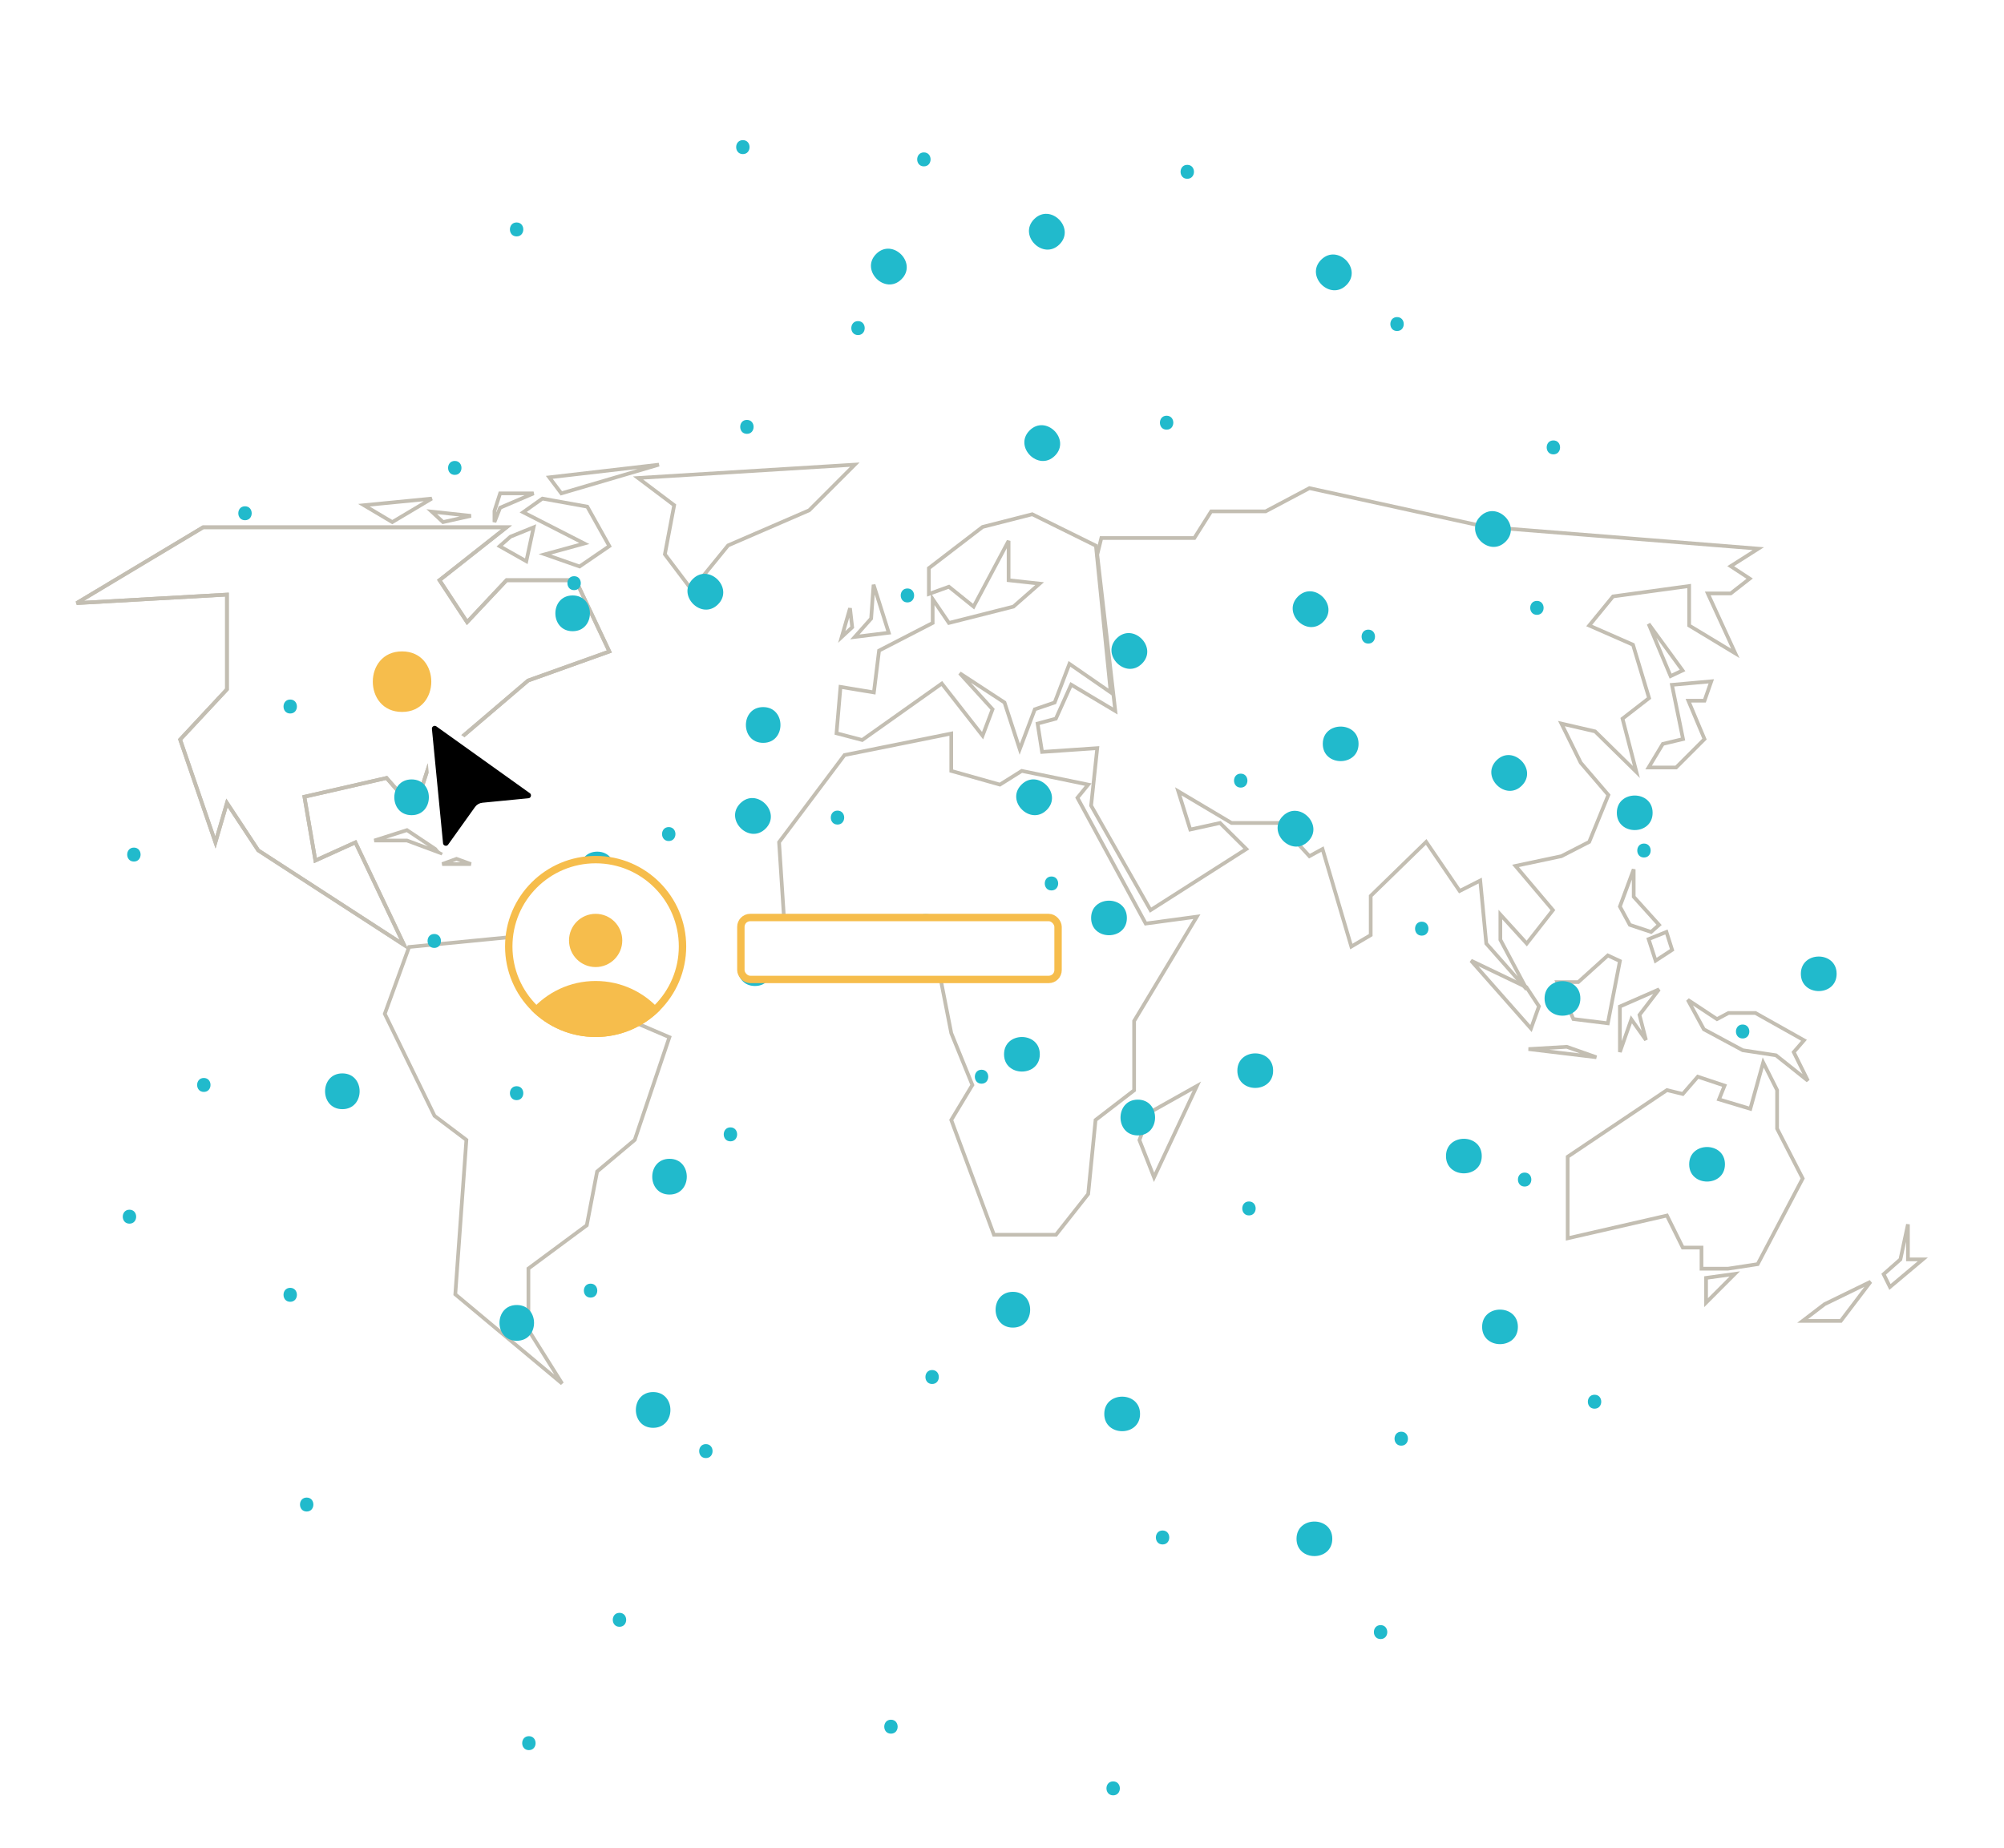 <svg xmlns="http://www.w3.org/2000/svg" width="271" height="250" viewBox="0 0 271 250" fill="none"><rect width="270" height="250" transform="translate(0.192)" fill="white"></rect><path fill-rule="evenodd" clip-rule="evenodd" d="M27.464 71.325L10.364 81.58L30.689 80.428V93.244L24.36 100.036L29.131 113.948L30.689 108.61L34.921 115.025L54.649 127.824L48.061 113.948L42.649 116.397L41.165 107.772L52.275 105.232L56.061 109.56L58.031 103.469L71.415 92.053L82.401 88.123L77.85 78.482H68.501L63.168 84.153L59.433 78.482L68.501 71.325H27.464Z" stroke="#C3BEB2" stroke-width="0.5"></path><path fill-rule="evenodd" clip-rule="evenodd" d="M27.464 71.325L10.364 81.58L30.689 80.428V93.244L24.36 100.036L29.131 113.948L30.689 108.61L34.921 115.025L54.649 127.824L48.061 113.948L42.649 116.397L41.165 107.772L52.275 105.232L56.061 109.56L58.031 103.469L71.415 92.053L82.401 88.123L77.85 78.482H68.501L63.168 84.153L59.433 78.482L68.501 71.325H27.464Z" stroke="#C3BEB2" stroke-width="0.5"></path><path fill-rule="evenodd" clip-rule="evenodd" d="M50.62 113.694H55.033L59.801 115.465L55.033 112.287L50.62 113.694Z" stroke="#C3BEB2" stroke-width="0.5"></path><path fill-rule="evenodd" clip-rule="evenodd" d="M61.734 116.172L59.801 116.878H63.685L61.734 116.172Z" stroke="#C3BEB2" stroke-width="0.5"></path><path fill-rule="evenodd" clip-rule="evenodd" d="M49.208 68.34L53.047 70.62L58.389 67.441L49.208 68.34Z" stroke="#C3BEB2" stroke-width="0.5"></path><path fill-rule="evenodd" clip-rule="evenodd" d="M58.389 69.207L59.912 70.62L63.685 69.778L58.389 69.207Z" stroke="#C3BEB2" stroke-width="0.5"></path><path fill-rule="evenodd" clip-rule="evenodd" d="M67.629 66.735L66.864 69.111V70.62L67.629 68.677L72.16 66.735H67.629Z" stroke="#C3BEB2" stroke-width="0.5"></path><path fill-rule="evenodd" clip-rule="evenodd" d="M70.748 69.289L73.347 67.441L79.416 68.531L82.401 73.868L78.376 76.623L73.68 74.98L79.014 73.518L70.748 69.289Z" stroke="#C3BEB2" stroke-width="0.5"></path><path fill-rule="evenodd" clip-rule="evenodd" d="M69.026 72.595L67.57 73.882L71.174 75.916L72.16 71.325L69.026 72.595Z" stroke="#C3BEB2" stroke-width="0.5"></path><path fill-rule="evenodd" clip-rule="evenodd" d="M74.279 64.569L75.907 66.735L89.11 62.851L74.279 64.569Z" stroke="#C3BEB2" stroke-width="0.5"></path><path fill-rule="evenodd" clip-rule="evenodd" d="M86.285 64.654L91.168 68.336L89.91 74.978L93.55 79.8L98.459 73.775L109.426 69.025L115.594 62.851L86.285 64.654Z" stroke="#C3BEB2" stroke-width="0.5"></path><path fill-rule="evenodd" clip-rule="evenodd" d="M114.947 82.272L115.241 84.845L113.828 86.157L114.947 82.272Z" stroke="#C3BEB2" stroke-width="0.5"></path><path fill-rule="evenodd" clip-rule="evenodd" d="M117.804 83.671L118.133 79.094L120.184 85.588L115.594 86.156L117.804 83.671Z" stroke="#C3BEB2" stroke-width="0.5"></path><path fill-rule="evenodd" clip-rule="evenodd" d="M126.125 81.028V84.262L118.873 88.004L118.174 93.659L113.659 92.912L113.122 99.184L116.596 100.096L127.361 92.461L132.875 99.511L134.223 95.941L129.782 91.061L135.839 95.025L137.9 101.34L139.94 95.941L142.622 95.025L144.618 89.798L150.2 93.659L148.201 73.818L139.591 69.56L132.875 71.276L125.61 76.852V80.344L128.32 79.365L131.661 82.054L136.392 73.158V78.486L140.59 78.944L137.047 82.054L128.32 84.262L126.125 81.028Z" stroke="#C3BEB2" stroke-width="0.5"></path><path fill-rule="evenodd" clip-rule="evenodd" d="M148.38 75.019L150.821 96.173L144.854 92.612L142.784 97.211L140.312 97.875L140.919 101.709L148.38 101.198L147.552 108.975L155.586 123.108L168.543 114.844L164.985 111.32L160.956 112.207L159.338 107.036L166.54 111.32H172.968L177.071 115.81L178.843 114.844L182.739 128.036L185.36 126.485V121.19L192.861 113.881L197.39 120.517L200.173 119.106L200.989 127.626L206.462 133.827L202.893 127.116V123.707L206.462 127.626L210.001 123.108L204.942 117.125L211.149 115.81L214.908 113.881L217.501 107.532L213.758 103.167L211.149 97.875L215.704 98.931L221.291 104.423L219.414 97.211L223.002 94.425L220.83 87.21L214.908 84.611L218.131 80.673L228.424 79.267V84.611L234.668 88.381L230.942 80.272H234.043L236.608 78.269L234.043 76.585L237.773 74.216L200.989 71.275L177.071 66.028L171.146 69.172H163.786L161.511 72.778H148.934L148.38 75.019Z" stroke="#C3BEB2" stroke-width="0.5"></path><path fill-rule="evenodd" clip-rule="evenodd" d="M225.915 91.453L227.533 90.689L222.942 84.391L225.915 91.453Z" stroke="#C3BEB2" stroke-width="0.5"></path><path fill-rule="evenodd" clip-rule="evenodd" d="M231.417 92.159L230.499 94.782H228.318L230.499 99.97L226.663 103.812H222.942L224.863 100.624L227.595 99.97L226.097 92.635L231.417 92.159Z" stroke="#C3BEB2" stroke-width="0.5"></path><path fill-rule="evenodd" clip-rule="evenodd" d="M220.925 117.584L219.058 122.623L220.403 125.105L223.276 126.059L224.355 125.105L220.925 121.302V117.584Z" stroke="#C3BEB2" stroke-width="0.5"></path><path fill-rule="evenodd" clip-rule="evenodd" d="M222.942 127.028L223.886 129.944L226.12 128.486L225.352 126.06L222.942 127.028Z" stroke="#C3BEB2" stroke-width="0.5"></path><path fill-rule="evenodd" clip-rule="evenodd" d="M219.058 129.994L217.425 138.418L212.766 137.84L210.583 132.843H213.429L217.425 129.237L219.058 129.994Z" stroke="#C3BEB2" stroke-width="0.5"></path><path fill-rule="evenodd" clip-rule="evenodd" d="M219.058 136.147V142.302L220.606 137.88L222.582 140.68L221.706 137.284L224.355 133.827L219.058 136.147Z" stroke="#C3BEB2" stroke-width="0.5"></path><path fill-rule="evenodd" clip-rule="evenodd" d="M215.88 143.009L211.874 141.597L206.699 141.904L215.88 143.009Z" stroke="#C3BEB2" stroke-width="0.5"></path><path fill-rule="evenodd" clip-rule="evenodd" d="M207.037 139.124L208.111 136.114L206.416 133.532L198.93 129.943L207.037 139.124Z" stroke="#C3BEB2" stroke-width="0.5"></path><path fill-rule="evenodd" clip-rule="evenodd" d="M228.239 135.24L230.412 139.23L235.671 142.061L240.162 142.744L244.482 146.187L242.566 142.319L243.954 140.714L237.388 137.024H233.741L232.188 137.852L228.239 135.24Z" stroke="#C3BEB2" stroke-width="0.5"></path><path fill-rule="evenodd" clip-rule="evenodd" d="M238.436 143.715L236.696 149.983L232.46 148.71L233.211 146.849L229.592 145.637L227.564 147.978L225.419 147.454L211.996 156.466V167.498L225.419 164.422L227.564 168.755H230.094V171.611H233.674L237.69 170.995L243.776 159.407L240.317 152.671V147.454L238.436 143.715Z" stroke="#C3BEB2" stroke-width="0.5"></path><path fill-rule="evenodd" clip-rule="evenodd" d="M230.711 172.856V176.202L234.595 172.317L230.711 172.856Z" stroke="#C3BEB2" stroke-width="0.5"></path><path fill-rule="evenodd" clip-rule="evenodd" d="M246.736 176.41L243.776 178.674H248.934L252.957 173.377L246.736 176.41Z" stroke="#C3BEB2" stroke-width="0.5"></path><path fill-rule="evenodd" clip-rule="evenodd" d="M254.723 172.355L255.577 174.083L260.02 170.351H258.01V165.608L256.993 170.351L254.723 172.355Z" stroke="#C3BEB2" stroke-width="0.5"></path><path fill-rule="evenodd" clip-rule="evenodd" d="M114.201 102.132L105.354 113.918L106.337 129.079L114.937 131.457L126.755 130.169L128.638 139.748L131.493 146.762L128.638 151.497L134.41 167.021H142.801L147.155 161.505L148.151 151.497L153.367 147.482V138.106L161.853 123.992L154.935 124.926L145.702 107.914L147.155 106.13L138.171 104.276L135.218 106.13L128.638 104.276V99.222L114.201 102.132Z" stroke="#C3BEB2" stroke-width="0.5"></path><path fill-rule="evenodd" clip-rule="evenodd" d="M155.441 150.496L161.853 146.894L156.062 159.253L154.084 154.218L155.441 150.496Z" stroke="#C3BEB2" stroke-width="0.5"></path><path fill-rule="evenodd" clip-rule="evenodd" d="M55.321 128.094L52.032 137.133L58.763 150.939L63.068 154.188L61.57 175.077L76.013 187.148L71.457 179.887V171.59L79.35 165.739L80.748 158.465L85.834 154.188L90.522 140.298L77.332 134.651L75.221 128.094L68.939 126.765L55.321 128.094Z" stroke="#C3BEB2" stroke-width="0.5"></path><path d="M90.434 111.876C89.226 111.876 89.226 113.763 90.434 113.763C91.642 113.763 91.642 111.876 90.434 111.876Z" fill="#21BACC"></path><path d="M122.71 79.6C121.502 79.6 121.502 81.487 122.71 81.487C123.918 81.487 123.918 79.6 122.71 79.6Z" fill="#21BACC"></path><path d="M77.637 77.939C76.429 77.939 76.429 79.826 77.637 79.826C78.845 79.826 78.845 77.939 77.637 77.939Z" fill="#21BACC"></path><path d="M116.028 43.435C114.82 43.435 114.82 45.322 116.028 45.322C117.236 45.322 117.236 43.435 116.028 43.435Z" fill="#21BACC"></path><path d="M132.733 144.698C131.525 144.698 131.525 146.586 132.733 146.586C133.941 146.586 133.941 144.698 132.733 144.698Z" fill="#21BACC"></path><path d="M39.246 174.2C38.038 174.2 38.038 176.088 39.246 176.088C40.454 176.088 40.454 174.2 39.246 174.2Z" fill="#21BACC"></path><path d="M18.106 114.65C16.898 114.65 16.898 116.538 18.106 116.538C19.314 116.538 19.314 114.65 18.106 114.65Z" fill="#21BACC"></path><path d="M39.246 94.624C38.038 94.624 38.038 96.511 39.246 96.511C40.454 96.511 40.454 94.624 39.246 94.624Z" fill="#21BACC"></path><path d="M69.861 146.925C68.653 146.925 68.653 148.812 69.861 148.812C71.069 148.812 71.069 146.925 69.861 146.925Z" fill="#21BACC"></path><path d="M83.772 218.16C82.564 218.16 82.564 220.048 83.772 220.048C84.98 220.048 84.98 218.16 83.772 218.16Z" fill="#21BACC"></path><path d="M27.563 145.812C26.355 145.812 26.355 147.699 27.563 147.699C28.771 147.699 28.771 145.812 27.563 145.812Z" fill="#21BACC"></path><path d="M207.836 81.279C206.628 81.279 206.628 83.167 207.836 83.167C209.044 83.167 209.044 81.279 207.836 81.279Z" fill="#21BACC"></path><path d="M69.861 30.091C68.653 30.091 68.653 31.978 69.861 31.978C71.069 31.978 71.069 30.091 69.861 30.091Z" fill="#21BACC"></path><path d="M160.554 22.296C159.346 22.296 159.346 24.183 160.554 24.183C161.762 24.183 161.762 22.296 160.554 22.296Z" fill="#21BACC"></path><path d="M61.499 62.348C60.291 62.348 60.291 64.235 61.499 64.235C62.707 64.235 62.707 62.348 61.499 62.348Z" fill="#21BACC"></path><path d="M222.313 114.103C221.105 114.103 221.105 115.99 222.313 115.99C223.521 115.99 223.521 114.103 222.313 114.103Z" fill="#21BACC"></path><path d="M168.897 162.518C167.689 162.518 167.689 164.405 168.897 164.405C170.105 164.405 170.105 162.518 168.897 162.518Z" fill="#21BACC"></path><path d="M167.783 104.647C166.575 104.647 166.575 106.535 167.783 106.535C168.991 106.535 168.991 104.647 167.783 104.647Z" fill="#21BACC"></path><path d="M113.254 109.647C112.046 109.647 112.046 111.535 113.254 111.535C114.462 111.535 114.462 109.647 113.254 109.647Z" fill="#21BACC"></path><path d="M188.923 42.89C187.715 42.89 187.715 44.777 188.923 44.777C190.131 44.777 190.131 42.89 188.923 42.89Z" fill="#21BACC"></path><path d="M157.761 56.232C156.553 56.232 156.553 58.12 157.761 58.12C158.969 58.12 158.969 56.232 157.761 56.232Z" fill="#21BACC"></path><path d="M157.214 207.023C156.006 207.023 156.006 208.911 157.214 208.911C158.422 208.911 158.422 207.023 157.214 207.023Z" fill="#21BACC"></path><path d="M206.175 158.61C204.967 158.61 204.967 160.498 206.175 160.498C207.383 160.498 207.383 158.61 206.175 158.61Z" fill="#21BACC"></path><path d="M120.483 232.617C119.275 232.617 119.275 234.505 120.483 234.505C121.691 234.505 121.691 232.617 120.483 232.617Z" fill="#21BACC"></path><path d="M41.473 202.569C40.265 202.569 40.265 204.457 41.473 204.457C42.681 204.457 42.681 202.569 41.473 202.569Z" fill="#21BACC"></path><path d="M71.522 234.844C70.314 234.844 70.314 236.731 71.522 236.731C72.73 236.731 72.73 234.844 71.522 234.844Z" fill="#21BACC"></path><path d="M186.696 219.821C185.488 219.821 185.488 221.709 186.696 221.709C187.904 221.709 187.904 219.821 186.696 219.821Z" fill="#21BACC"></path><path d="M215.631 188.659C214.423 188.659 214.423 190.547 215.631 190.547C216.839 190.547 216.839 188.659 215.631 188.659Z" fill="#21BACC"></path><path d="M126.051 185.317C124.843 185.317 124.843 187.205 126.051 187.205C127.259 187.205 127.259 185.317 126.051 185.317Z" fill="#21BACC"></path><path d="M95.455 195.34C94.247 195.34 94.247 197.227 95.455 197.227C96.663 197.227 96.663 195.34 95.455 195.34Z" fill="#21BACC"></path><path d="M98.777 152.495C97.569 152.495 97.569 154.383 98.777 154.383C99.985 154.383 99.985 152.495 98.777 152.495Z" fill="#21BACC"></path><path d="M192.264 124.673C191.056 124.673 191.056 126.56 192.264 126.56C193.472 126.56 193.472 124.673 192.264 124.673Z" fill="#21BACC"></path><path d="M185.035 85.168C183.827 85.168 183.827 87.055 185.035 87.055C186.243 87.055 186.243 85.168 185.035 85.168Z" fill="#21BACC"></path><path d="M142.189 118.558C140.981 118.558 140.981 120.445 142.189 120.445C143.397 120.445 143.397 118.558 142.189 118.558Z" fill="#21BACC"></path><path d="M124.937 20.615C123.729 20.615 123.729 22.503 124.937 22.503C126.145 22.503 126.145 20.615 124.937 20.615V20.615Z" fill="#21BACC"></path><path d="M33.131 68.482C31.923 68.482 31.923 70.37 33.131 70.37C34.339 70.37 34.339 68.482 33.131 68.482Z" fill="#21BACC"></path><path d="M58.725 126.334C57.517 126.334 57.517 128.221 58.725 128.221C59.933 128.221 59.933 126.334 58.725 126.334Z" fill="#21BACC"></path><path d="M17.507 163.631C16.299 163.631 16.299 165.518 17.507 165.518C18.715 165.518 18.715 163.631 17.507 163.631Z" fill="#21BACC"></path><path d="M189.489 193.66C188.281 193.66 188.281 195.548 189.489 195.548C190.697 195.548 190.697 193.66 189.489 193.66Z" fill="#21BACC"></path><path d="M235.657 138.583C234.449 138.583 234.449 140.47 235.657 140.47C236.865 140.47 236.865 138.583 235.657 138.583V138.583Z" fill="#21BACC"></path><path d="M150.532 240.96C149.324 240.96 149.324 242.847 150.532 242.847C151.74 242.847 151.74 240.96 150.532 240.96Z" fill="#21BACC"></path><path d="M79.864 173.634C78.656 173.634 78.656 175.521 79.864 175.521C81.072 175.521 81.072 173.634 79.864 173.634Z" fill="#21BACC"></path><path d="M101.004 56.798C99.796 56.798 99.796 58.685 101.004 58.685C102.212 58.685 102.212 56.798 101.004 56.798Z" fill="#21BACC"></path><path d="M100.457 18.955C99.249 18.955 99.249 20.843 100.457 20.843C101.665 20.843 101.665 18.955 100.457 18.955Z" fill="#21BACC"></path><path d="M210.063 59.573C208.855 59.573 208.855 61.461 210.063 61.461C211.271 61.461 211.271 59.573 210.063 59.573Z" fill="#21BACC"></path><path d="M80.767 115.199C77.651 115.199 77.651 120.037 80.767 120.037C83.882 120.037 83.882 115.199 80.767 115.199Z" fill="#21BACC"></path><path d="M103.204 95.645C100.089 95.645 100.089 100.483 103.204 100.483C106.32 100.483 106.32 95.645 103.204 95.645Z" fill="#21BACC"></path><path d="M153.864 148.744C150.748 148.744 150.748 153.582 153.864 153.582C156.979 153.582 156.979 148.744 153.864 148.744Z" fill="#21BACC"></path><path d="M88.323 188.297C85.208 188.297 85.208 193.135 88.323 193.135C91.439 193.135 91.439 188.297 88.323 188.297Z" fill="#21BACC"></path><path d="M46.296 145.193C43.181 145.193 43.181 150.031 46.296 150.031C49.411 150.031 49.411 145.193 46.296 145.193Z" fill="#21BACC"></path><path d="M90.539 156.745C87.424 156.745 87.424 161.583 90.539 161.583C93.654 161.583 93.654 156.745 90.539 156.745Z" fill="#21BACC"></path><path d="M125.196 123.646C122.08 123.646 122.08 128.484 125.196 128.484C128.311 128.484 128.311 123.646 125.196 123.646Z" fill="#21BACC"></path><path d="M77.439 80.543C74.323 80.543 74.323 85.381 77.439 85.381C80.554 85.381 80.554 80.543 77.439 80.543Z" fill="#21BACC"></path><path d="M54.369 88.111C49.095 88.111 49.095 96.3 54.369 96.3C59.643 96.3 59.643 88.111 54.369 88.111Z" fill="#F6BD4C"></path><path d="M55.659 105.428C52.544 105.428 52.544 110.265 55.659 110.265C58.775 110.265 58.775 105.428 55.659 105.428Z" fill="#21BACC"></path><path d="M136.971 174.741C133.855 174.741 133.855 179.579 136.971 179.579C140.086 179.579 140.086 174.741 136.971 174.741Z" fill="#21BACC"></path><path d="M69.882 176.522C66.767 176.522 66.767 181.36 69.882 181.36C72.998 181.36 72.998 176.522 69.882 176.522Z" fill="#21BACC"></path><path d="M102.091 128.532C98.976 128.532 98.976 133.37 102.091 133.37C105.207 133.37 105.207 128.532 102.091 128.532Z" fill="#21BACC"></path><path d="M213.71 135.051C213.71 131.936 208.873 131.936 208.873 135.051C208.873 138.167 213.71 138.167 213.71 135.051Z" fill="#21BACC"></path><path d="M233.264 157.488C233.264 154.373 228.427 154.372 228.427 157.488C228.427 160.603 233.264 160.603 233.264 157.488Z" fill="#21BACC"></path><path d="M180.166 208.148C180.166 205.033 175.328 205.033 175.328 208.148C175.328 211.263 180.166 211.263 180.166 208.148Z" fill="#21BACC"></path><path d="M140.613 142.608C140.613 139.493 135.776 139.493 135.776 142.608C135.775 145.723 140.613 145.723 140.613 142.608Z" fill="#21BACC"></path><path d="M183.717 100.617C183.717 97.501 178.88 97.501 178.879 100.617C178.879 103.732 183.717 103.732 183.717 100.617Z" fill="#21BACC"></path><path d="M172.165 144.823C172.165 141.707 167.328 141.707 167.327 144.823C167.327 147.938 172.165 147.938 172.165 144.823Z" fill="#21BACC"></path><path d="M205.264 179.48C205.264 176.365 200.427 176.365 200.426 179.48C200.426 182.595 205.264 182.595 205.264 179.48Z" fill="#21BACC"></path><path d="M248.367 131.723C248.367 128.608 243.529 128.608 243.529 131.723C243.529 134.839 248.367 134.839 248.367 131.723Z" fill="#21BACC"></path><path d="M223.482 109.944C223.482 106.829 218.644 106.828 218.644 109.944C218.644 113.059 223.482 113.059 223.482 109.944Z" fill="#21BACC"></path><path d="M154.169 191.254C154.169 188.139 149.331 188.139 149.331 191.254C149.331 194.37 154.169 194.37 154.169 191.254Z" fill="#21BACC"></path><path d="M152.388 124.167C152.388 121.051 147.551 121.051 147.55 124.167C147.55 127.282 152.388 127.282 152.388 124.167Z" fill="#21BACC"></path><path d="M200.378 156.376C200.378 153.26 195.54 153.26 195.54 156.375C195.54 159.491 200.378 159.491 200.378 156.376Z" fill="#21BACC"></path><path d="M178.94 84.112C181.143 81.909 177.722 78.489 175.519 80.691C173.316 82.894 176.737 86.315 178.94 84.112Z" fill="#21BACC"></path><path d="M176.901 113.805C179.104 111.602 175.683 108.181 173.48 110.384C171.277 112.587 174.698 116.008 176.901 113.805Z" fill="#21BACC"></path><path d="M103.533 112.08C105.736 109.877 102.315 106.456 100.112 108.659C97.909 110.862 101.33 114.283 103.533 112.08Z" fill="#21BACC"></path><path d="M121.909 37.768C124.112 35.566 120.691 32.145 118.488 34.348C116.285 36.551 119.706 39.971 121.909 37.768Z" fill="#21BACC"></path><path d="M182.08 38.556C184.283 36.353 180.862 32.932 178.659 35.135C176.456 37.338 179.877 40.758 182.08 38.556Z" fill="#21BACC"></path><path d="M142.653 61.645C144.856 59.442 141.435 56.022 139.232 58.225C137.029 60.428 140.45 63.848 142.653 61.645Z" fill="#21BACC"></path><path d="M141.551 109.556C143.754 107.353 140.333 103.932 138.131 106.135C135.928 108.338 139.348 111.758 141.551 109.556Z" fill="#21BACC"></path><path d="M205.799 106.265C208.002 104.062 204.581 100.641 202.378 102.844C200.175 105.047 203.596 108.467 205.799 106.265Z" fill="#21BACC"></path><path d="M203.603 73.268C205.806 71.066 202.385 67.645 200.182 69.848C197.979 72.051 201.4 75.471 203.603 73.268Z" fill="#21BACC"></path><path d="M97.095 81.752C99.298 79.549 95.877 76.128 93.675 78.331C91.472 80.534 94.892 83.955 97.095 81.752Z" fill="#21BACC"></path><path d="M143.275 33.055C145.478 30.852 142.057 27.431 139.854 29.634C137.651 31.837 141.072 35.258 143.275 33.055Z" fill="#21BACC"></path><path d="M154.433 89.763C156.636 87.561 153.216 84.14 151.013 86.343C148.81 88.546 152.23 91.966 154.433 89.763Z" fill="#21BACC"></path><rect x="100.187" y="124.107" width="42.894" height="8.379" rx="1.265" fill="white" stroke="#F6BD4C"></rect><circle cx="80.547" cy="128.023" r="11.748" fill="white" stroke="#F6BD4C"></circle><circle cx="80.548" cy="127.21" r="3.601" fill="#F6BD4C"></circle><path fill-rule="evenodd" clip-rule="evenodd" d="M71.847 136.643C73.966 134.222 77.078 132.693 80.548 132.693C84.017 132.693 87.13 134.222 89.249 136.643C87.029 138.883 83.951 140.27 80.548 140.27C77.145 140.27 74.066 138.883 71.847 136.643Z" fill="#F6BD4C"></path><g filter="url(#filter0_d_1070_17351)"><path d="M71.933 106.878L59.302 97.849C58.686 97.409 57.837 97.899 57.911 98.653L59.414 114.106C59.493 114.917 60.536 115.197 61.01 114.534L64.648 109.445C64.796 109.238 65.027 109.105 65.28 109.08L71.506 108.474C72.317 108.395 72.596 107.352 71.933 106.878Z" fill="black"></path><path d="M71.933 106.878L59.302 97.849C58.686 97.409 57.837 97.899 57.911 98.653L59.414 114.106C59.493 114.917 60.536 115.197 61.01 114.534L64.648 109.445C64.796 109.238 65.027 109.105 65.28 109.08L71.506 108.474C72.317 108.395 72.596 107.352 71.933 106.878Z" stroke="white"></path></g><defs><filter id="filter0_d_1070_17351" x="53.877" y="97.182" width="22.456" height="25.281" filterUnits="userSpaceOnUse" color-interpolation-filters="sRGB"><feGaussianBlur stdDeviation="1.765"></feGaussianBlur></filter></defs></svg>